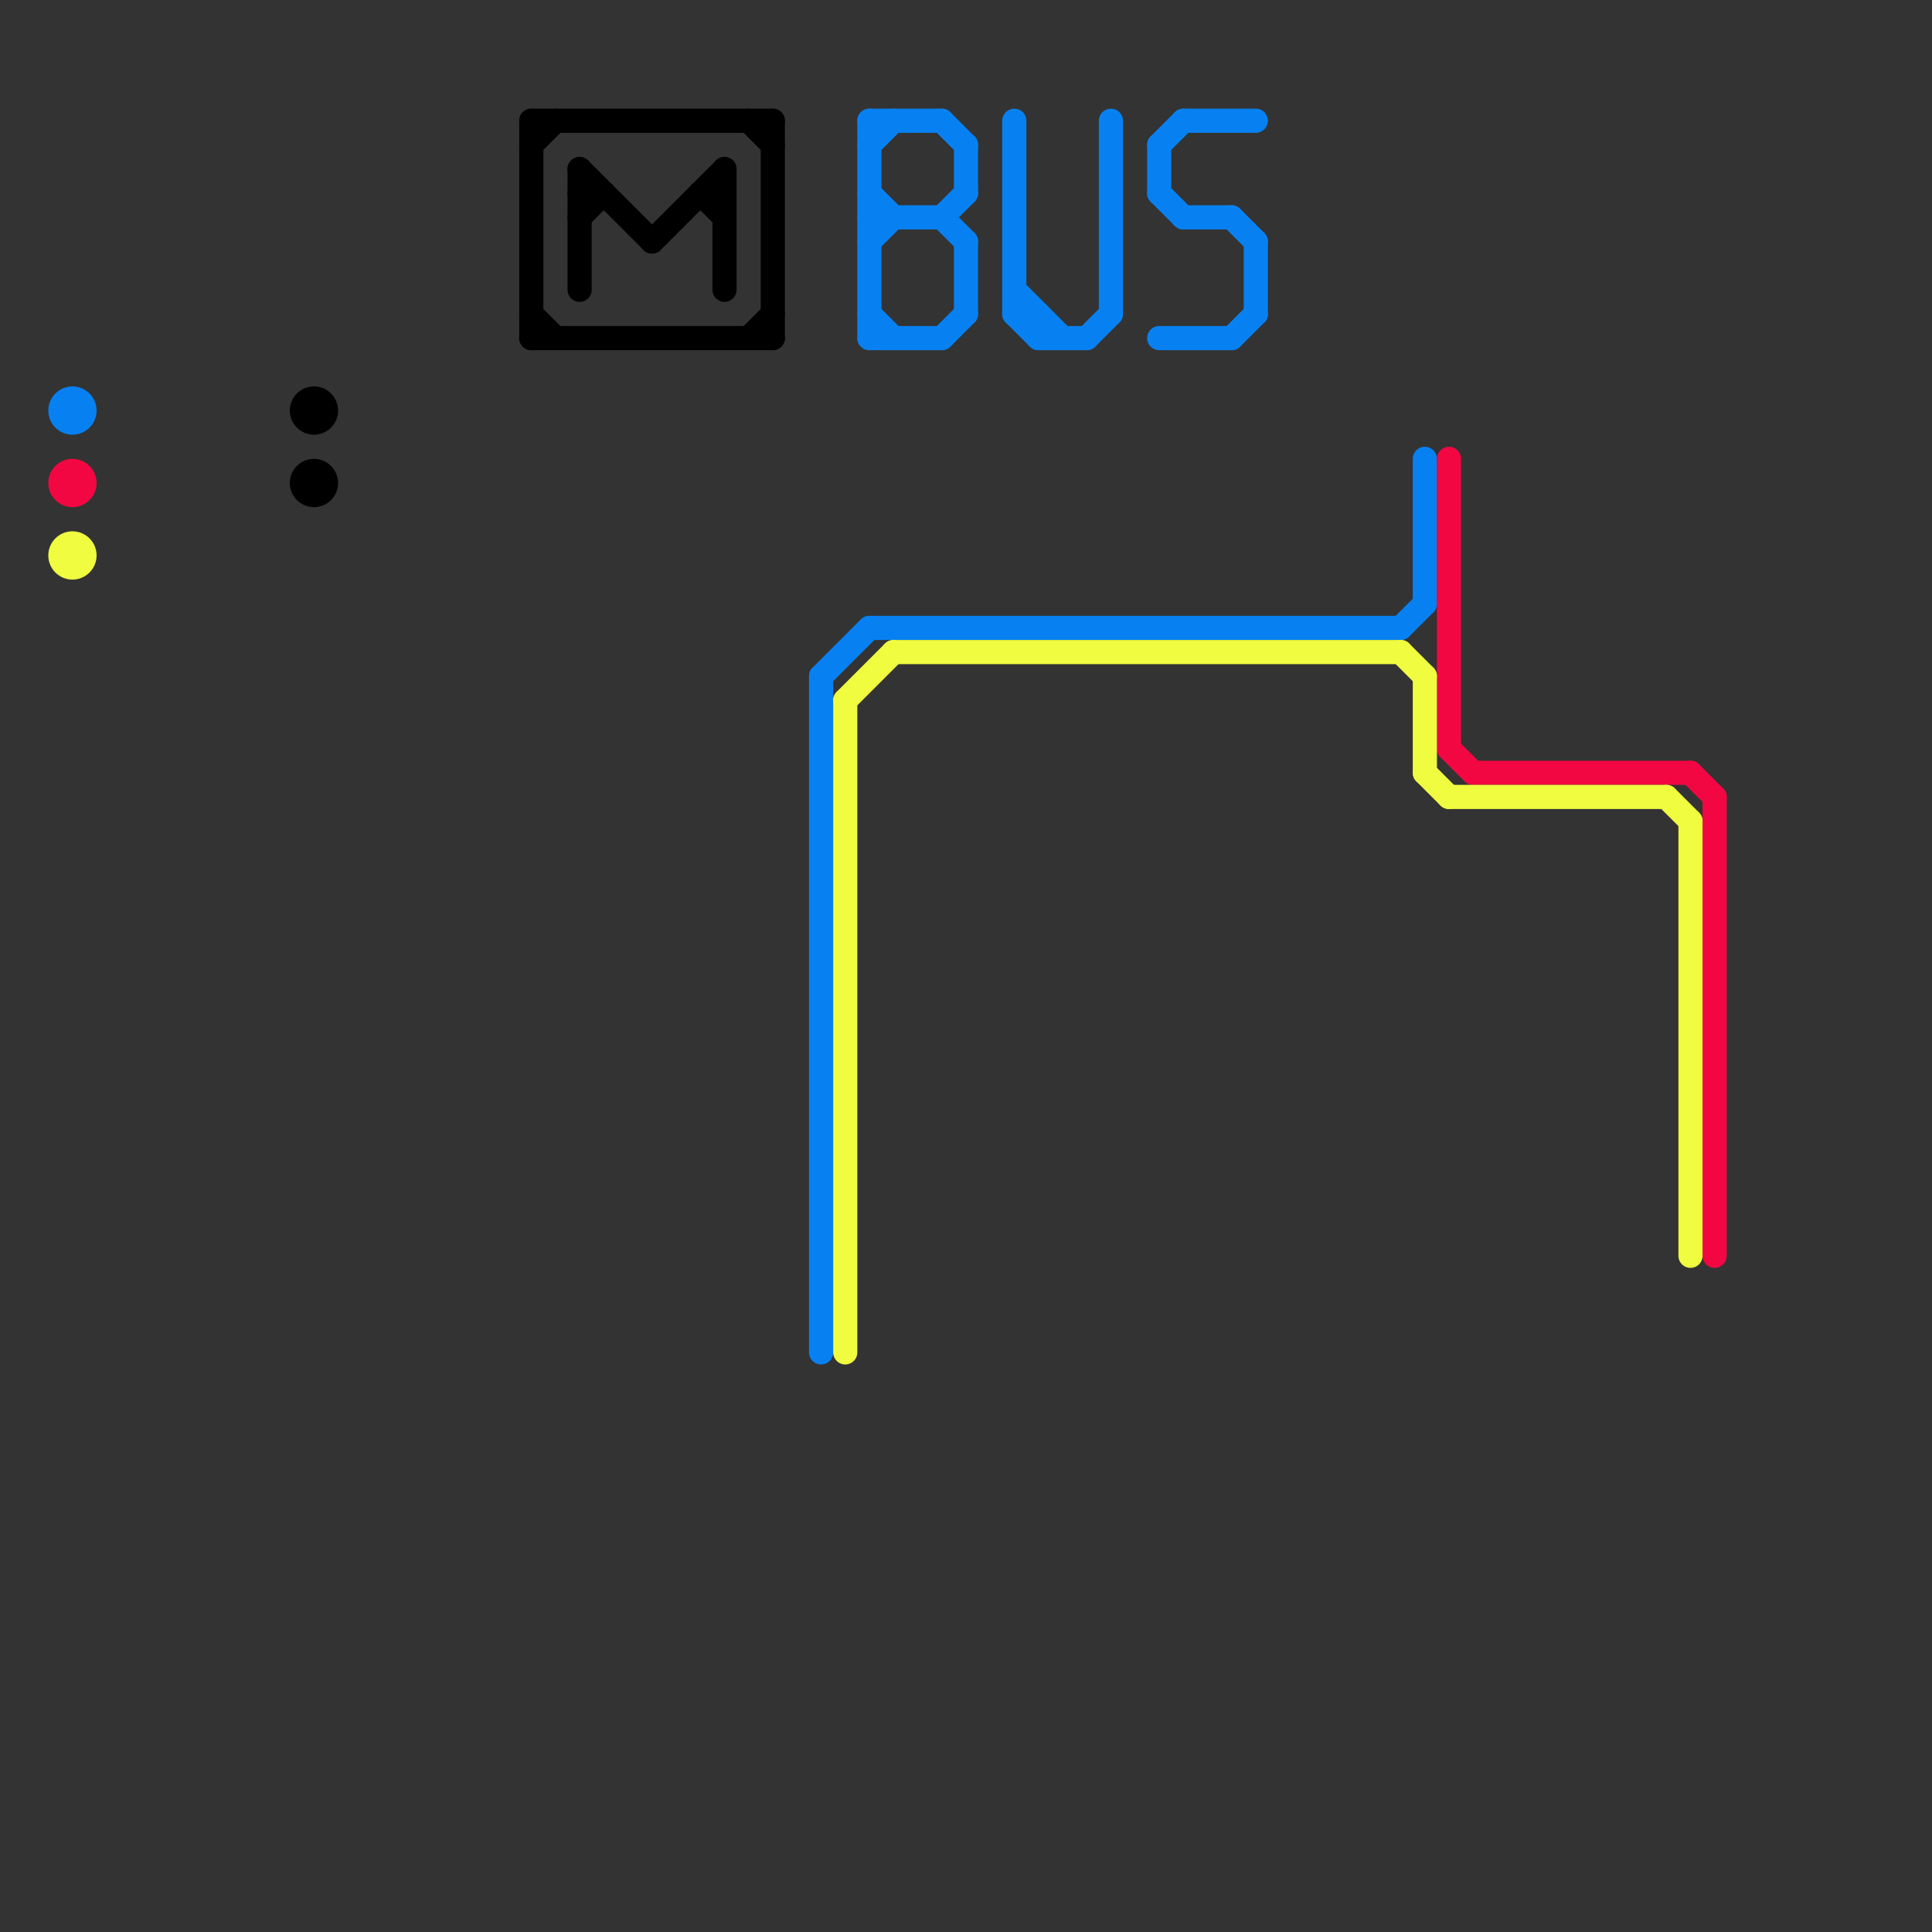 
<svg version="1.1" xmlns="http://www.w3.org/2000/svg" viewBox="0 0 80 80">
<rect x="0" y="0" width="80" height="80" fill="#333333" stroke="none"/>
<style>text { font: 1px Helvetica; font-weight: 600; white-space: pre; dominant-baseline: central; } line { stroke-width: 1; fill: none; stroke-linecap: round; stroke-linejoin: round; } .c0 { stroke: #000000 } .c1 { stroke: #0781f2 } .c2 { stroke: #f20742 } .c3 { stroke: #f0fc40 }</style><defs><g id="wm-xf"><circle r="1.2" fill="#000"/><circle r="0.9" fill="#fff"/><circle r="0.6" fill="#000"/><circle r="0.3" fill="#fff"/></g><g id="wm"><circle r="0.6" fill="#000"/><circle r="0.3" fill="#fff"/></g></defs><line class="c0" x1="22" y1="14" x2="32" y2="14"/><line class="c0" x1="24" y1="9" x2="25" y2="8"/><line class="c0" x1="29" y1="8" x2="30" y2="8"/><line class="c0" x1="24" y1="7" x2="24" y2="12"/><line class="c0" x1="22" y1="5" x2="22" y2="14"/><line class="c0" x1="22" y1="5" x2="32" y2="5"/><line class="c0" x1="27" y1="10" x2="30" y2="7"/><line class="c0" x1="24" y1="7" x2="27" y2="10"/><line class="c0" x1="31" y1="5" x2="32" y2="6"/><line class="c0" x1="22" y1="6" x2="23" y2="5"/><line class="c0" x1="31" y1="14" x2="32" y2="13"/><line class="c0" x1="29" y1="8" x2="30" y2="9"/><line class="c0" x1="32" y1="5" x2="32" y2="14"/><line class="c0" x1="24" y1="8" x2="25" y2="8"/><line class="c0" x1="30" y1="7" x2="30" y2="12"/><line class="c0" x1="22" y1="13" x2="23" y2="14"/><circle cx="13" cy="20" r="1" fill="#000000" /><circle cx="13" cy="17" r="1" fill="#000000" /><line class="c1" x1="36" y1="5" x2="36" y2="14"/><line class="c1" x1="34" y1="28" x2="34" y2="56"/><line class="c1" x1="43" y1="13" x2="43" y2="14"/><line class="c1" x1="36" y1="9" x2="39" y2="9"/><line class="c1" x1="34" y1="28" x2="36" y2="26"/><line class="c1" x1="36" y1="8" x2="37" y2="9"/><line class="c1" x1="48" y1="6" x2="49" y2="5"/><line class="c1" x1="36" y1="13" x2="37" y2="14"/><line class="c1" x1="39" y1="9" x2="40" y2="10"/><line class="c1" x1="51" y1="14" x2="52" y2="13"/><line class="c1" x1="42" y1="12" x2="44" y2="14"/><line class="c1" x1="45" y1="14" x2="46" y2="13"/><line class="c1" x1="46" y1="5" x2="46" y2="13"/><line class="c1" x1="52" y1="10" x2="52" y2="13"/><line class="c1" x1="51" y1="9" x2="52" y2="10"/><line class="c1" x1="49" y1="9" x2="51" y2="9"/><line class="c1" x1="42" y1="13" x2="43" y2="14"/><line class="c1" x1="36" y1="6" x2="37" y2="5"/><line class="c1" x1="48" y1="6" x2="48" y2="8"/><line class="c1" x1="59" y1="19" x2="59" y2="25"/><line class="c1" x1="49" y1="5" x2="52" y2="5"/><line class="c1" x1="36" y1="26" x2="58" y2="26"/><line class="c1" x1="48" y1="14" x2="51" y2="14"/><line class="c1" x1="48" y1="8" x2="49" y2="9"/><line class="c1" x1="36" y1="5" x2="39" y2="5"/><line class="c1" x1="40" y1="10" x2="40" y2="13"/><line class="c1" x1="42" y1="13" x2="43" y2="13"/><line class="c1" x1="39" y1="5" x2="40" y2="6"/><line class="c1" x1="36" y1="10" x2="37" y2="9"/><line class="c1" x1="39" y1="14" x2="40" y2="13"/><line class="c1" x1="43" y1="14" x2="45" y2="14"/><line class="c1" x1="58" y1="26" x2="59" y2="25"/><line class="c1" x1="36" y1="14" x2="39" y2="14"/><line class="c1" x1="42" y1="5" x2="42" y2="13"/><line class="c1" x1="39" y1="9" x2="40" y2="8"/><line class="c1" x1="40" y1="6" x2="40" y2="8"/><circle cx="3" cy="17" r="1" fill="#0781f2" /><line class="c2" x1="70" y1="32" x2="71" y2="33"/><line class="c2" x1="61" y1="32" x2="70" y2="32"/><line class="c2" x1="60" y1="31" x2="61" y2="32"/><line class="c2" x1="71" y1="33" x2="71" y2="52"/><line class="c2" x1="60" y1="19" x2="60" y2="31"/><circle cx="3" cy="20" r="1" fill="#f20742" /><line class="c3" x1="35" y1="29" x2="35" y2="56"/><line class="c3" x1="59" y1="32" x2="60" y2="33"/><line class="c3" x1="69" y1="33" x2="70" y2="34"/><line class="c3" x1="58" y1="27" x2="59" y2="28"/><line class="c3" x1="70" y1="34" x2="70" y2="52"/><line class="c3" x1="59" y1="28" x2="59" y2="32"/><line class="c3" x1="60" y1="33" x2="69" y2="33"/><line class="c3" x1="37" y1="27" x2="58" y2="27"/><line class="c3" x1="35" y1="29" x2="37" y2="27"/><circle cx="3" cy="23" r="1" fill="#f0fc40" />
</svg>
